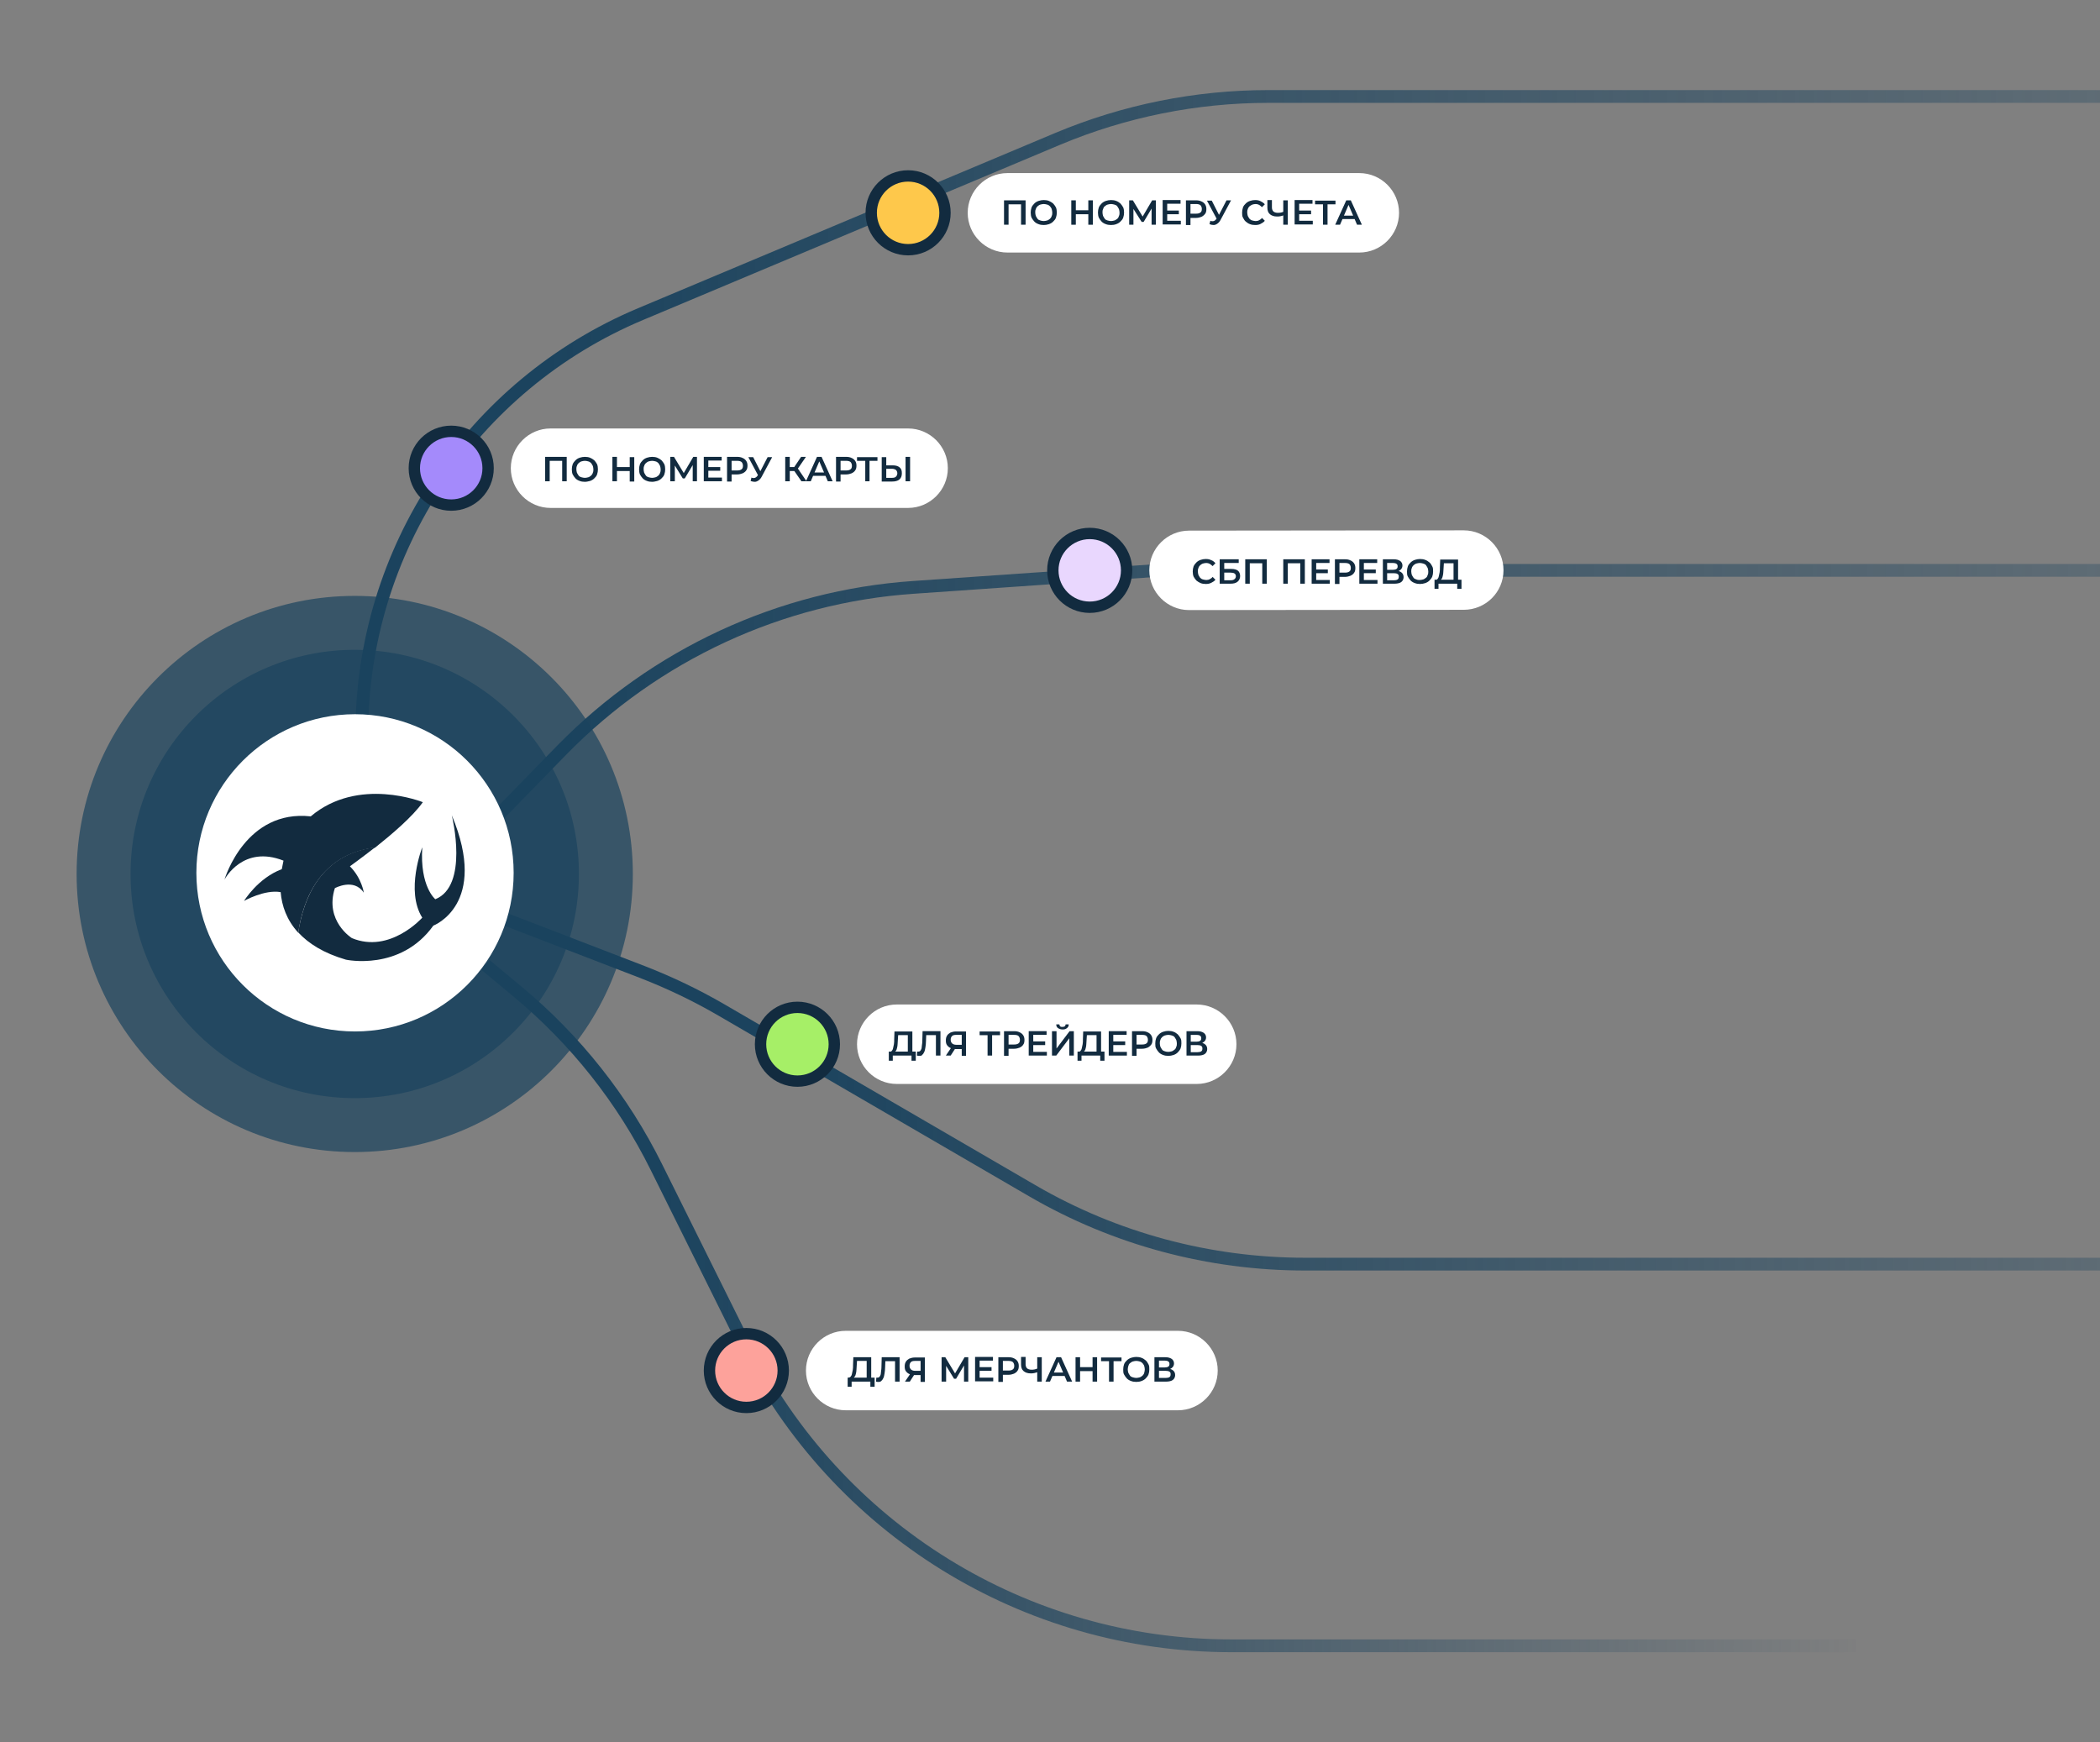 <?xml version="1.0" encoding="utf-8"?>
<!-- Generator: Adobe Illustrator 27.0.1, SVG Export Plug-In . SVG Version: 6.00 Build 0)  -->
<svg version="1.1" xmlns="http://www.w3.org/2000/svg" xmlns:xlink="http://www.w3.org/1999/xlink" x="0px" y="0px"
	 viewBox="0 0 740 614" style="enable-background:new 0 0 740 614;" xml:space="preserve">
<rect x="0" y="0" width="740" height="614" fill="#808080" stroke="none"/>
<style type="text/css">
	.st0{fill:none;stroke:url(#SVGID_00000175295678005332179610000008428342138993682591_);stroke-width:4.504;}
	.st1{fill:none;stroke:url(#SVGID_00000055701743455883340130000003441286400434326204_);stroke-width:4.504;}
	.st2{fill:none;stroke:url(#SVGID_00000053541792463672628490000005037945744292865154_);stroke-width:4.504;}
	.st3{fill:none;stroke:url(#SVGID_00000029034827404008972660000004977523854670821518_);stroke-width:4.504;}
	.st4{opacity:0.7;fill:#1B435E;enable-background:new    ;}
	.st5{fill:#FFFFFF;}
	.st6{fill:#FEC84B;stroke:#122B3F;stroke-width:4;}
	.st7{fill:#A6EF67;stroke:#122B3F;stroke-width:4;}
	.st8{fill:#FDA29B;stroke:#122B3F;stroke-width:4;}
	.st9{fill:#A48AFB;stroke:#122B3F;stroke-width:4;}
	.st10{fill:#E9D7FE;stroke:#122B3F;stroke-width:4;}
	.st11{fill:#122B3F;}
</style>
<g id="Слой_3">
</g>
<g id="Слой_1">
	<g>
		<defs>
			<rect id="SVGID_1_" width="740" height="614"/>
		</defs>
		<clipPath id="SVGID_00000065041976701845462400000003114843662950646442_">
			<use xlink:href="#SVGID_1_"  style="overflow:visible;"/>
		</clipPath>
	</g>
</g>
<g id="Слой_2">
	
		<linearGradient id="SVGID_00000098943162892290450930000016916608483402278550_" gradientUnits="userSpaceOnUse" x1="1013.41" y1="470.876" x2="193.744" y2="470.876" gradientTransform="matrix(1 0 0 -1 0 616)">
		<stop  offset="0" style="stop-color:#1B435E;stop-opacity:0"/>
		<stop  offset="1" style="stop-color:#1B435E"/>
	</linearGradient>
	<path style="fill:none;stroke:url(#SVGID_00000098943162892290450930000016916608483402278550_);stroke-width:4.504;" d="M965,34
		H446.9c-25.5,0-50.7,5.1-74.1,14.9l-147.1,61.8c-59.5,25-98.2,83.2-98.2,147.8l0,0"/>
	
		<linearGradient id="SVGID_00000117655929040094996410000004479037888080697737_" gradientUnits="userSpaceOnUse" x1="662.221" y1="155.74" x2="232.317" y2="155.74" gradientTransform="matrix(1 0 0 -1 0 616)">
		<stop  offset="0" style="stop-color:#1B435E;stop-opacity:0"/>
		<stop  offset="1" style="stop-color:#1B435E"/>
	</linearGradient>
	<path style="fill:none;stroke:url(#SVGID_00000117655929040094996410000004479037888080697737_);stroke-width:4.504;" d="M654,580
		H433.8c-72.6,0-139-41.1-171.4-106.1l-31.1-62.6c-11.8-23.8-28.5-44.9-49-61.9L171,340"/>
	
		<linearGradient id="SVGID_00000008142103356919545400000013023515876643941810_" gradientUnits="userSpaceOnUse" x1="1013.43" y1="369.84" x2="193.525" y2="369.84" gradientTransform="matrix(1 0 0 -1 0 616)">
		<stop  offset="0" style="stop-color:#1B435E;stop-opacity:0"/>
		<stop  offset="1" style="stop-color:#1B435E"/>
	</linearGradient>
	<path style="fill:none;stroke:url(#SVGID_00000008142103356919545400000013023515876643941810_);stroke-width:4.504;" d="M965,201
		H408.2l-86.3,6c-46.9,3.2-91,23.7-123.9,57.3L171,292"/>
	
		<linearGradient id="SVGID_00000063629246123164809420000005434574018624989628_" gradientUnits="userSpaceOnUse" x1="978.511" y1="232.463" x2="271.996" y2="232.463" gradientTransform="matrix(1 0 0 -1 0 616)">
		<stop  offset="0" style="stop-color:#1B435E;stop-opacity:0"/>
		<stop  offset="1" style="stop-color:#1B435E"/>
	</linearGradient>
	<path style="fill:none;stroke:url(#SVGID_00000063629246123164809420000005434574018624989628_);stroke-width:4.504;" d="
		M965,445.5H459.9c-33.8,0-67-8.9-96.2-25.9L254,355.8c-8.8-5.1-18-9.5-27.5-13.2l-55.3-21.3"/>
	<circle class="st4" cx="125" cy="308" r="98"/>
	<circle class="st4" cx="125" cy="308" r="79"/>
	<circle class="st5" cx="125.1" cy="307.6" r="55.9"/>
	<circle class="st6" cx="320" cy="75" r="13"/>
	<path class="st5" d="M355,61h124c7.7,0,14,6.3,14,14l0,0c0,7.7-6.3,14-14,14H355c-7.7,0-14-6.3-14-14l0,0C341,67.3,347.3,61,355,61
		z"/>
	<circle class="st7" cx="281" cy="368" r="13"/>
	<path class="st5" d="M316,354h105.7c7.7,0,14,6.3,14,14l0,0c0,7.7-6.3,14-14,14H316c-7.7,0-14-6.3-14-14l0,0
		C302,360.3,308.3,354,316,354z"/>
	<circle class="st8" cx="263" cy="483" r="13"/>
	<path class="st5" d="M298,469h117.1c7.7,0,14,6.3,14,14l0,0c0,7.7-6.3,14-14,14H298c-7.7,0-14-6.3-14-14l0,0
		C284,475.3,290.3,469,298,469z"/>
	<circle class="st9" cx="159" cy="165" r="13"/>
	<path class="st5" d="M194,151h126c7.7,0,14,6.3,14,14l0,0c0,7.7-6.3,14-14,14H194c-7.7,0-14-6.3-14-14l0,0
		C180,157.3,186.3,151,194,151z"/>
	<circle class="st10" cx="384" cy="201" r="13"/>
	<path class="st5" d="M419,187l96.8-0.1c7.7,0,14,6.3,14,14v0.1c0,7.7-6.3,13.9-14,13.9L419,215c-7.7,0-14-6.3-14-14l0,0
		C405,193.3,411.3,187,419,187z"/>
	<g>
		<g>
			<path class="st11" d="M159.2,287.3c13.2,31.5-6.5,38.9-6.5,38.9c-11.6,16.2-30.8,12-30.8,12c-7.9-2.3-13.2-5.7-16.8-9.6
				c1.8-11.7,7.7-27.6,27.1-30c-5,3.9-8.9,6.7-8.9,6.7c4.2,4.2,4.9,9.3,4.9,9.3c-3.5-5.3-10.2-1.6-10.2-1.6c-3.7,11.6,6,17.6,6,17.6
				c13.4,5.6,24.8-7.2,24.8-7.2c-6-9.5,0-24.8,0-24.8c-0.9,13.9,4.6,18.3,4.6,18.3C165.2,312.2,159.4,288.1,159.2,287.3z"/>
			<path class="st11" d="M149,282.7c-3.6,5.1-10.9,11.3-16.8,16c-19.4,2.4-25.4,18.3-27.1,30c-4.1-4.5-5.8-9.5-6.2-14.3
				c-5.7-1-12.9,3.1-12.9,3.1s4.8-8,13.3-11.2c0.2-1,0.4-2,0.6-3c-14.2-5.6-20.6,6.3-20.8,6.7c0.2-0.7,7.6-24.8,30.4-22.3
				C126.3,273.5,149,282.7,149,282.7z"/>
		</g>
	</g>
	<g>
		<path class="st11" d="M353.8,79.2v-8.6h7.6v8.6h-1.6v-7.6l0.4,0.4H355l0.4-0.4v7.6H353.8z"/>
		<path class="st11" d="M367.8,79.3c-0.7,0-1.3-0.1-1.8-0.3c-0.6-0.2-1.1-0.5-1.5-0.9c-0.4-0.4-0.7-0.9-1-1.4
			c-0.2-0.5-0.3-1.1-0.3-1.8c0-0.6,0.1-1.2,0.3-1.8c0.2-0.5,0.6-1,1-1.4c0.4-0.4,0.9-0.7,1.5-0.9s1.2-0.3,1.8-0.3
			c0.7,0,1.3,0.1,1.8,0.3s1,0.5,1.5,0.9c0.4,0.4,0.7,0.9,1,1.4c0.2,0.5,0.3,1.1,0.3,1.8c0,0.6-0.1,1.2-0.3,1.8s-0.6,1-1,1.4
			c-0.4,0.4-0.9,0.7-1.5,0.9C369,79.2,368.4,79.3,367.8,79.3z M367.8,77.9c0.4,0,0.8-0.1,1.2-0.2s0.7-0.4,1-0.6
			c0.3-0.3,0.5-0.6,0.6-1c0.2-0.4,0.2-0.8,0.2-1.2c0-0.4-0.1-0.8-0.2-1.2s-0.4-0.7-0.6-1c-0.3-0.3-0.6-0.5-1-0.6s-0.8-0.2-1.2-0.2
			s-0.8,0.1-1.2,0.2s-0.7,0.4-1,0.6c-0.3,0.3-0.5,0.6-0.6,1c-0.2,0.4-0.2,0.8-0.2,1.2c0,0.4,0.1,0.8,0.2,1.2c0.2,0.4,0.4,0.7,0.6,1
			s0.6,0.5,1,0.6C366.9,77.8,367.3,77.9,367.8,77.9z"/>
		<path class="st11" d="M379.1,79.2h-1.6v-8.6h1.6V79.2z M383.7,75.5H379v-1.4h4.7V75.5z M383.5,70.6h1.6v8.6h-1.6V70.6z"/>
		<path class="st11" d="M391.5,79.3c-0.7,0-1.3-0.1-1.8-0.3c-0.6-0.2-1.1-0.5-1.5-0.9c-0.4-0.4-0.7-0.9-1-1.4
			c-0.2-0.5-0.3-1.1-0.3-1.8c0-0.6,0.1-1.2,0.3-1.8c0.2-0.5,0.6-1,1-1.4c0.4-0.4,0.9-0.7,1.5-0.9s1.2-0.3,1.8-0.3
			c0.7,0,1.3,0.1,1.8,0.3c0.6,0.2,1,0.5,1.5,0.9c0.4,0.4,0.7,0.9,1,1.4c0.2,0.5,0.3,1.1,0.3,1.8c0,0.6-0.1,1.2-0.3,1.8s-0.6,1-1,1.4
			c-0.4,0.4-0.9,0.7-1.5,0.9C392.8,79.2,392.2,79.3,391.5,79.3z M391.5,77.9c0.4,0,0.8-0.1,1.2-0.2s0.7-0.4,1-0.6s0.5-0.6,0.6-1
			c0.2-0.4,0.2-0.8,0.2-1.2c0-0.4-0.1-0.8-0.2-1.2c-0.2-0.4-0.4-0.7-0.6-1s-0.6-0.5-1-0.6s-0.8-0.2-1.2-0.2s-0.8,0.1-1.2,0.2
			s-0.7,0.4-1,0.6s-0.5,0.6-0.6,1c-0.2,0.4-0.2,0.8-0.2,1.2c0,0.4,0.1,0.8,0.2,1.2c0.2,0.4,0.4,0.7,0.6,1s0.6,0.5,1,0.6
			S391.1,77.9,391.5,77.9z"/>
		<path class="st11" d="M397.9,79.2v-8.6h1.3l3.8,6.3h-0.7l3.7-6.3h1.3l0,8.6h-1.5l0-6.2h0.3l-3.1,5.2h-0.7L399,73h0.4v6.2H397.9z"
			/>
		<path class="st11" d="M411.3,77.8h4.8v1.3h-6.4v-8.6h6.3v1.3h-4.7V77.8z M411.1,74.2h4.3v1.3h-4.3V74.2z"/>
		<path class="st11" d="M417.9,79.2v-8.6h3.5c0.8,0,1.4,0.1,2,0.4c0.5,0.2,1,0.6,1.3,1.1c0.3,0.5,0.4,1,0.4,1.6s-0.1,1.2-0.4,1.6
			s-0.7,0.8-1.3,1.1c-0.5,0.2-1.2,0.4-2,0.4h-2.6l0.7-0.7v3.2H417.9z M419.5,76.1l-0.7-0.8h2.6c0.7,0,1.2-0.1,1.6-0.4
			c0.4-0.3,0.5-0.7,0.5-1.3c0-0.5-0.2-1-0.5-1.3c-0.4-0.3-0.9-0.4-1.6-0.4h-2.6l0.7-0.8V76.1z"/>
		<path class="st11" d="M429.1,77.8l-3.8-7.1h1.7l3,5.9L429.1,77.8z M426.5,77.8c0.4,0.2,0.8,0.2,1.2,0.1c0.3-0.1,0.6-0.3,0.9-0.7
			l0.4-0.6l0.2-0.2l3-5.8h1.6l-3.7,6.9c-0.3,0.6-0.7,1-1.1,1.3c-0.4,0.3-0.9,0.5-1.3,0.5c-0.5,0-1-0.1-1.5-0.3L426.5,77.8z"/>
		<path class="st11" d="M442.3,79.3c-0.7,0-1.3-0.1-1.8-0.3c-0.6-0.2-1-0.5-1.5-0.9s-0.7-0.9-1-1.4s-0.3-1.1-0.3-1.8
			c0-0.6,0.1-1.2,0.3-1.8s0.6-1,1-1.4s0.9-0.7,1.5-0.9c0.6-0.2,1.2-0.3,1.8-0.3c0.7,0,1.3,0.1,1.9,0.4s1.1,0.6,1.5,1.1l-1,1
			c-0.3-0.3-0.7-0.6-1-0.8c-0.4-0.2-0.8-0.3-1.2-0.3s-0.9,0.1-1.2,0.2s-0.7,0.4-1,0.6c-0.3,0.3-0.5,0.6-0.6,1
			c-0.2,0.4-0.2,0.8-0.2,1.2c0,0.4,0.1,0.8,0.2,1.2c0.2,0.4,0.4,0.7,0.6,1c0.3,0.3,0.6,0.5,1,0.6s0.8,0.2,1.2,0.2s0.9-0.1,1.2-0.3
			c0.4-0.2,0.7-0.4,1-0.8l1,1c-0.4,0.5-0.9,0.8-1.5,1.1C443.7,79.2,443,79.3,442.3,79.3z"/>
		<path class="st11" d="M452.5,75.8c-0.4,0.2-0.9,0.3-1.3,0.4c-0.4,0.1-0.8,0.1-1.2,0.1c-1.1,0-1.9-0.3-2.5-0.8s-0.9-1.3-0.9-2.3
			v-2.7h1.6v2.6c0,0.6,0.2,1.1,0.5,1.4s0.9,0.5,1.5,0.5c0.4,0,0.8,0,1.2-0.1c0.4-0.1,0.8-0.2,1.1-0.4L452.5,75.8z M452.2,79.2v-8.6
			h1.6v8.6H452.2z"/>
		<path class="st11" d="M457.8,77.8h4.8v1.3h-6.4v-8.6h6.3v1.3h-4.7V77.8z M457.7,74.2h4.3v1.3h-4.3V74.2z"/>
		<path class="st11" d="M466.2,79.2v-7.6l0.4,0.4h-3.2v-1.3h7.2V72h-3.2l0.4-0.4v7.6H466.2z"/>
		<path class="st11" d="M470.5,79.2l3.9-8.6h1.6l3.9,8.6h-1.7l-3.3-7.7h0.6l-3.3,7.7H470.5z M472.3,77.2l0.4-1.2h4.6l0.4,1.2H472.3z
			"/>
	</g>
	<g>
		<g>
			<path class="st11" d="M192.1,169.6v-8.6h7.6v8.6h-1.6V162l0.4,0.4h-5.2l0.4-0.4v7.6H192.1z"/>
			<path class="st11" d="M206.1,169.8c-0.7,0-1.3-0.1-1.8-0.3c-0.6-0.2-1.1-0.5-1.5-0.9c-0.4-0.4-0.7-0.9-1-1.4
				c-0.2-0.5-0.3-1.1-0.3-1.8c0-0.6,0.1-1.2,0.3-1.8c0.2-0.5,0.6-1,1-1.4c0.4-0.4,0.9-0.7,1.5-0.9s1.2-0.3,1.8-0.3
				c0.7,0,1.3,0.1,1.8,0.3s1,0.5,1.5,0.9c0.4,0.4,0.7,0.9,1,1.4c0.2,0.5,0.3,1.1,0.3,1.8c0,0.6-0.1,1.2-0.3,1.8s-0.6,1-1,1.4
				c-0.4,0.4-0.9,0.7-1.5,0.9C207.4,169.6,206.8,169.8,206.1,169.8z M206.1,168.4c0.4,0,0.8-0.1,1.2-0.2s0.7-0.4,1-0.6
				c0.3-0.3,0.5-0.6,0.6-1c0.2-0.4,0.2-0.8,0.2-1.2c0-0.4-0.1-0.8-0.2-1.2c-0.2-0.4-0.4-0.7-0.6-1c-0.3-0.3-0.6-0.5-1-0.6
				s-0.8-0.2-1.2-0.2s-0.8,0.1-1.2,0.2s-0.7,0.4-1,0.6c-0.3,0.3-0.5,0.6-0.6,1c-0.2,0.4-0.2,0.8-0.2,1.2c0,0.4,0.1,0.8,0.2,1.2
				c0.2,0.4,0.4,0.7,0.6,1s0.6,0.5,1,0.6C205.3,168.3,205.7,168.4,206.1,168.4z"/>
			<path class="st11" d="M217.4,169.6h-1.6v-8.6h1.6V169.6z M222,166h-4.7v-1.4h4.7V166z M221.9,161.1h1.6v8.6h-1.6V161.1z"/>
			<path class="st11" d="M229.8,169.8c-0.7,0-1.3-0.1-1.8-0.3c-0.6-0.2-1.1-0.5-1.5-0.9c-0.4-0.4-0.7-0.9-1-1.4
				c-0.2-0.5-0.3-1.1-0.3-1.8c0-0.6,0.1-1.2,0.3-1.8c0.2-0.5,0.6-1,1-1.4c0.4-0.4,0.9-0.7,1.5-0.9s1.2-0.3,1.8-0.3
				c0.7,0,1.3,0.1,1.8,0.3s1,0.5,1.5,0.9c0.4,0.4,0.7,0.9,1,1.4c0.2,0.5,0.3,1.1,0.3,1.8c0,0.6-0.1,1.2-0.3,1.8s-0.6,1-1,1.4
				c-0.4,0.4-0.9,0.7-1.5,0.9C231.1,169.6,230.5,169.8,229.8,169.8z M229.8,168.4c0.4,0,0.8-0.1,1.2-0.2s0.7-0.4,1-0.6
				c0.3-0.3,0.5-0.6,0.6-1c0.2-0.4,0.2-0.8,0.2-1.2c0-0.4-0.1-0.8-0.2-1.2c-0.2-0.4-0.4-0.7-0.6-1c-0.3-0.3-0.6-0.5-1-0.6
				s-0.8-0.2-1.2-0.2s-0.8,0.1-1.2,0.2s-0.7,0.4-1,0.6c-0.3,0.3-0.5,0.6-0.6,1c-0.2,0.4-0.2,0.8-0.2,1.2c0,0.4,0.1,0.8,0.2,1.2
				c0.2,0.4,0.4,0.7,0.6,1s0.6,0.5,1,0.6C229,168.3,229.4,168.4,229.8,168.4z"/>
			<path class="st11" d="M236.2,169.6v-8.6h1.3l3.8,6.3h-0.7l3.7-6.3h1.3l0,8.6h-1.5l0-6.2h0.3l-3.1,5.2h-0.7l-3.2-5.2h0.4v6.2
				H236.2z"/>
			<path class="st11" d="M249.6,168.3h4.8v1.3H248v-8.6h6.3v1.3h-4.7V168.3z M249.5,164.6h4.3v1.3h-4.3V164.6z"/>
			<path class="st11" d="M256.2,169.6v-8.6h3.5c0.8,0,1.4,0.1,2,0.4c0.5,0.2,1,0.6,1.3,1.1c0.3,0.5,0.4,1,0.4,1.6s-0.1,1.2-0.4,1.6
				c-0.3,0.5-0.7,0.8-1.3,1.1c-0.5,0.2-1.2,0.4-2,0.4h-2.6l0.7-0.7v3.2H256.2z M257.8,166.6l-0.7-0.8h2.6c0.7,0,1.2-0.1,1.6-0.4
				s0.5-0.7,0.5-1.3c0-0.5-0.2-1-0.5-1.3c-0.4-0.3-0.9-0.4-1.6-0.4h-2.6l0.7-0.8V166.6z"/>
			<path class="st11" d="M267.5,168.2l-3.8-7.1h1.7l3,5.9L267.5,168.2z M264.8,168.3c0.4,0.2,0.8,0.2,1.2,0.1
				c0.3-0.1,0.6-0.3,0.9-0.7l0.4-0.6l0.2-0.2l3-5.8h1.6l-3.7,6.9c-0.3,0.6-0.7,1-1.1,1.3c-0.4,0.3-0.9,0.5-1.3,0.5
				c-0.5,0-1-0.1-1.5-0.3L264.8,168.3z"/>
			<path class="st11" d="M276.7,169.6v-8.6h1.6v8.6H276.7z M277.8,166v-1.4h2.9v1.4H277.8z M280.9,165.5l-1.5-0.2l2.9-4.3h1.7
				L280.9,165.5z M282.4,169.6l-2.9-4.2l1.3-0.8l3.4,5H282.4z"/>
			<path class="st11" d="M284,169.6l3.9-8.6h1.6l3.9,8.6h-1.7l-3.3-7.7h0.6l-3.3,7.7H284z M285.8,167.7l0.4-1.2h4.6l0.4,1.2H285.8z"
				/>
			<path class="st11" d="M294.6,169.6v-8.6h3.5c0.8,0,1.4,0.1,2,0.4c0.5,0.2,1,0.6,1.3,1.1c0.3,0.5,0.4,1,0.4,1.6s-0.1,1.2-0.4,1.6
				c-0.3,0.5-0.7,0.8-1.3,1.1c-0.5,0.2-1.2,0.4-2,0.4h-2.6l0.7-0.7v3.2H294.6z M296.2,166.6l-0.7-0.8h2.6c0.7,0,1.2-0.1,1.6-0.4
				s0.5-0.7,0.5-1.3c0-0.5-0.2-1-0.5-1.3c-0.4-0.3-0.9-0.4-1.6-0.4h-2.6l0.7-0.8V166.6z"/>
			<path class="st11" d="M304.9,169.6V162l0.4,0.4H302v-1.3h7.2v1.3h-3.2l0.4-0.4v7.6H304.9z"/>
			<path class="st11" d="M314.6,164c1,0,1.8,0.2,2.4,0.7c0.6,0.5,0.8,1.1,0.8,2.1c0,1-0.3,1.7-0.9,2.2c-0.6,0.5-1.5,0.7-2.5,0.7
				h-3.7v-8.6h1.6v2.9H314.6z M314.3,168.4c0.6,0,1.1-0.1,1.4-0.4c0.3-0.3,0.5-0.7,0.5-1.2c0-0.5-0.2-0.9-0.5-1.2
				c-0.3-0.2-0.8-0.4-1.4-0.4h-2v3.2H314.3z M319.1,169.6v-8.6h1.6v8.6H319.1z"/>
		</g>
	</g>
	<g>
		<g>
			<path class="st11" d="M424.9,205.8c-0.7,0-1.3-0.1-1.8-0.3s-1-0.5-1.5-0.9c-0.4-0.4-0.7-0.9-1-1.4c-0.2-0.5-0.3-1.1-0.3-1.8
				s0.1-1.2,0.3-1.8c0.2-0.5,0.6-1,1-1.4c0.4-0.4,0.9-0.7,1.5-0.9c0.6-0.2,1.2-0.3,1.8-0.3c0.7,0,1.3,0.1,1.9,0.4
				c0.6,0.2,1.1,0.6,1.5,1.1l-1,1c-0.3-0.3-0.7-0.6-1-0.8c-0.4-0.2-0.8-0.3-1.2-0.3c-0.4,0-0.9,0.1-1.2,0.2c-0.4,0.1-0.7,0.4-1,0.6
				c-0.3,0.3-0.5,0.6-0.6,1c-0.2,0.4-0.2,0.8-0.2,1.2s0.1,0.8,0.2,1.2c0.2,0.4,0.4,0.7,0.6,1c0.3,0.3,0.6,0.5,1,0.6
				c0.4,0.1,0.8,0.2,1.2,0.2c0.4,0,0.9-0.1,1.2-0.3c0.4-0.2,0.7-0.4,1-0.8l1,1c-0.4,0.5-0.9,0.8-1.5,1.1
				C426.2,205.7,425.6,205.8,424.9,205.8z"/>
			<path class="st11" d="M429.8,205.7v-8.6h6.7v1.3h-5.1v2.1h2.5c1,0,1.8,0.2,2.3,0.6s0.8,1.1,0.8,1.9c0,0.8-0.3,1.5-0.9,2
				c-0.6,0.5-1.4,0.7-2.5,0.7H429.8z M431.4,204.5h2.2c0.6,0,1.1-0.1,1.4-0.4c0.3-0.2,0.5-0.6,0.5-1c0-0.9-0.6-1.3-1.9-1.3h-2.2
				V204.5z"/>
			<path class="st11" d="M438.8,205.7v-8.6h7.6v8.6h-1.6v-7.6l0.4,0.4H440l0.4-0.4v7.6H438.8z"/>
			<path class="st11" d="M452.2,205.7v-8.6h7.6v8.6h-1.6v-7.6l0.4,0.4h-5.2l0.4-0.4v7.6H452.2z"/>
			<path class="st11" d="M463.8,204.4h4.8v1.3h-6.4v-8.6h6.3v1.3h-4.7V204.4z M463.6,200.7h4.3v1.3h-4.3V200.7z"/>
			<path class="st11" d="M470.4,205.7v-8.6h3.5c0.8,0,1.4,0.1,2,0.4c0.5,0.2,1,0.6,1.3,1.1c0.3,0.5,0.4,1,0.4,1.6
				c0,0.6-0.1,1.2-0.4,1.6c-0.3,0.5-0.7,0.8-1.3,1.1c-0.5,0.2-1.2,0.4-2,0.4h-2.6l0.7-0.7v3.2H470.4z M472,202.6l-0.7-0.8h2.6
				c0.7,0,1.2-0.1,1.6-0.4c0.4-0.3,0.5-0.7,0.5-1.3c0-0.5-0.2-1-0.5-1.3c-0.4-0.3-0.9-0.4-1.6-0.4h-2.6l0.7-0.8V202.6z"/>
			<path class="st11" d="M480.6,204.4h4.8v1.3H479v-8.6h6.3v1.3h-4.7V204.4z M480.5,200.7h4.3v1.3h-4.3V200.7z"/>
			<path class="st11" d="M487.3,205.7v-8.6h3.8c1,0,1.7,0.2,2.3,0.6c0.5,0.4,0.8,0.9,0.8,1.6c0,0.7-0.3,1.2-0.8,1.6
				c-0.5,0.4-1.2,0.6-2,0.6l0.2-0.4c1,0,1.7,0.2,2.2,0.6s0.8,0.9,0.8,1.7c0,0.7-0.3,1.3-0.8,1.7c-0.5,0.4-1.4,0.6-2.4,0.6H487.3z
				 M488.8,200.8h2.1c0.5,0,0.9-0.1,1.2-0.3s0.4-0.5,0.4-0.9c0-0.4-0.1-0.7-0.4-0.9s-0.7-0.3-1.2-0.3h-2.1V200.8z M488.8,204.5h2.4
				c0.6,0,1-0.1,1.3-0.3c0.3-0.2,0.4-0.5,0.4-1s-0.1-0.7-0.4-0.9c-0.3-0.2-0.7-0.3-1.3-0.3h-2.4V204.5z"/>
			<path class="st11" d="M500.4,205.8c-0.7,0-1.3-0.1-1.8-0.3c-0.6-0.2-1.1-0.5-1.5-0.9c-0.4-0.4-0.7-0.9-1-1.4s-0.3-1.1-0.3-1.8
				s0.1-1.2,0.3-1.8s0.6-1,1-1.4c0.4-0.4,0.9-0.7,1.5-0.9c0.6-0.2,1.2-0.3,1.8-0.3c0.7,0,1.3,0.1,1.8,0.3c0.6,0.2,1,0.5,1.5,0.9
				s0.7,0.9,1,1.4s0.3,1.1,0.3,1.8s-0.1,1.2-0.3,1.8c-0.2,0.5-0.6,1-1,1.4c-0.4,0.4-0.9,0.7-1.5,0.9
				C501.6,205.7,501,205.8,500.4,205.8z M500.3,204.4c0.4,0,0.8-0.1,1.2-0.2c0.4-0.1,0.7-0.4,1-0.6s0.5-0.6,0.6-1
				c0.2-0.4,0.2-0.8,0.2-1.2s-0.1-0.8-0.2-1.2c-0.2-0.4-0.4-0.7-0.6-1s-0.6-0.5-1-0.6c-0.4-0.1-0.8-0.2-1.2-0.2
				c-0.4,0-0.8,0.1-1.2,0.2c-0.4,0.1-0.7,0.4-1,0.6c-0.3,0.3-0.5,0.6-0.6,1c-0.2,0.4-0.2,0.8-0.2,1.2c0,0.4,0.1,0.8,0.2,1.2
				c0.2,0.4,0.4,0.7,0.6,1s0.6,0.5,1,0.6C499.5,204.4,499.9,204.4,500.3,204.4z"/>
			<path class="st11" d="M505.5,207.5l0-3.2h9.5v3.2h-1.5v-1.8h-6.6v1.8H505.5z M512.2,205v-6.5h-3.4l-0.1,1.5
				c0,0.6-0.1,1.1-0.1,1.6c0,0.5-0.1,1-0.2,1.4c-0.1,0.4-0.2,0.8-0.4,1c-0.2,0.3-0.4,0.5-0.6,0.6l-1.7-0.2c0.3,0,0.6-0.1,0.8-0.3
				c0.2-0.2,0.4-0.5,0.5-1s0.2-0.9,0.3-1.4c0.1-0.6,0.1-1.1,0.1-1.8l0.1-2.7h6.3v7.8H512.2z"/>
		</g>
	</g>
	<g>
		<g>
			<path class="st11" d="M313.2,373.8l0-3.2h9.5v3.2h-1.5V372h-6.6v1.8H313.2z M319.9,371.3v-6.5h-3.4l-0.1,1.5
				c0,0.6-0.1,1.1-0.1,1.6c0,0.5-0.1,1-0.2,1.4s-0.2,0.8-0.4,1c-0.2,0.3-0.4,0.5-0.6,0.6l-1.7-0.2c0.3,0,0.6-0.1,0.8-0.3
				c0.2-0.2,0.4-0.5,0.5-1c0.1-0.4,0.2-0.9,0.3-1.4c0.1-0.6,0.1-1.1,0.1-1.8l0.1-2.7h6.3v7.8H319.9z"/>
			<path class="st11" d="M324,372.1c-0.1,0-0.3,0-0.4,0c-0.1,0-0.3-0.1-0.5-0.1l0.1-1.4c0.1,0,0.2,0,0.4,0c0.3,0,0.6-0.1,0.8-0.4
				c0.2-0.3,0.4-0.7,0.4-1.2s0.2-1.2,0.2-2l0.1-3.6h6.3v8.6h-1.6v-7.6l0.4,0.4h-4.1l0.3-0.4l-0.1,2.5c0,0.8-0.1,1.6-0.2,2.2
				s-0.2,1.2-0.4,1.6c-0.2,0.4-0.4,0.8-0.7,1C324.9,372,324.5,372.1,324,372.1z"/>
			<path class="st11" d="M338.9,372v-2.7l0.4,0.4h-2.5c-0.7,0-1.3-0.1-1.9-0.4c-0.5-0.2-0.9-0.6-1.2-1s-0.4-1-0.4-1.6
				c0-0.7,0.1-1.2,0.4-1.7s0.7-0.8,1.2-1.1c0.5-0.2,1.2-0.4,1.9-0.4h3.6v8.6H338.9z M333.3,372l2.1-3.1h1.6l-2,3.1H333.3z
				 M338.9,368.7v-4.4l0.4,0.4h-2.3c-0.7,0-1.2,0.1-1.5,0.4c-0.3,0.3-0.5,0.7-0.5,1.3c0,0.6,0.2,1,0.5,1.3c0.3,0.3,0.8,0.5,1.5,0.5
				h2.4L338.9,368.7z"/>
			<path class="st11" d="M348,372v-7.6l0.4,0.4h-3.2v-1.3h7.2v1.3h-3.2l0.4-0.4v7.6H348z"/>
			<path class="st11" d="M353.8,372v-8.6h3.5c0.8,0,1.4,0.1,2,0.4c0.5,0.2,1,0.6,1.3,1.1c0.3,0.5,0.4,1,0.4,1.6s-0.1,1.2-0.4,1.6
				c-0.3,0.5-0.7,0.8-1.3,1.1c-0.5,0.2-1.2,0.4-2,0.4h-2.6l0.7-0.7v3.2H353.8z M355.4,368.9l-0.7-0.8h2.6c0.7,0,1.2-0.1,1.6-0.4
				s0.5-0.7,0.5-1.3c0-0.5-0.2-1-0.5-1.3s-0.9-0.4-1.6-0.4h-2.6l0.7-0.8V368.9z"/>
			<path class="st11" d="M364.1,370.7h4.8v1.3h-6.4v-8.6h6.3v1.3h-4.7V370.7z M364,367h4.3v1.3H364V367z"/>
			<path class="st11" d="M370.7,372v-8.6h1.6v6.1l4.6-6.1h1.5v8.6h-1.6v-6.1l-4.6,6.1H370.7z M374.5,362.8c-0.7,0-1.3-0.2-1.7-0.5
				s-0.6-0.7-0.6-1.3h1.1c0,0.3,0.1,0.5,0.3,0.7c0.2,0.2,0.5,0.2,0.8,0.2s0.6-0.1,0.8-0.2c0.2-0.2,0.3-0.4,0.3-0.7h1.1
				c0,0.6-0.2,1-0.6,1.3S375.3,362.8,374.5,362.8z"/>
			<path class="st11" d="M379.7,373.8l0-3.2h9.5v3.2h-1.5V372h-6.6v1.8H379.7z M386.4,371.3v-6.5H383l-0.1,1.5
				c0,0.6-0.1,1.1-0.1,1.6c0,0.5-0.1,1-0.2,1.4s-0.2,0.8-0.4,1c-0.2,0.3-0.4,0.5-0.6,0.6l-1.7-0.2c0.3,0,0.6-0.1,0.8-0.3
				c0.2-0.2,0.4-0.5,0.5-1c0.1-0.4,0.2-0.9,0.3-1.4s0.1-1.1,0.1-1.8l0.1-2.7h6.3v7.8H386.4z"/>
			<path class="st11" d="M392.3,370.7h4.8v1.3h-6.4v-8.6h6.3v1.3h-4.7V370.7z M392.2,367h4.3v1.3h-4.3V367z"/>
			<path class="st11" d="M398.9,372v-8.6h3.5c0.8,0,1.4,0.1,2,0.4c0.5,0.2,1,0.6,1.3,1.1c0.3,0.5,0.4,1,0.4,1.6s-0.1,1.2-0.4,1.6
				s-0.7,0.8-1.3,1.1c-0.5,0.2-1.2,0.4-2,0.4h-2.6l0.7-0.7v3.2H398.9z M400.5,368.9l-0.7-0.8h2.6c0.7,0,1.2-0.1,1.6-0.4
				s0.5-0.7,0.5-1.3c0-0.5-0.2-1-0.5-1.3s-0.9-0.4-1.6-0.4h-2.6l0.7-0.8V368.9z"/>
			<path class="st11" d="M411.7,372.1c-0.7,0-1.3-0.1-1.8-0.3c-0.6-0.2-1.1-0.5-1.5-0.9c-0.4-0.4-0.7-0.9-1-1.4s-0.3-1.1-0.3-1.8
				s0.1-1.2,0.3-1.8s0.6-1,1-1.4c0.4-0.4,0.9-0.7,1.5-0.9c0.6-0.2,1.2-0.3,1.8-0.3c0.7,0,1.3,0.1,1.8,0.3c0.6,0.2,1,0.5,1.5,0.9
				c0.4,0.4,0.7,0.9,1,1.4s0.3,1.1,0.3,1.8s-0.1,1.2-0.3,1.8c-0.2,0.5-0.6,1-1,1.4c-0.4,0.4-0.9,0.7-1.5,0.9
				C412.9,372,412.3,372.1,411.7,372.1z M411.7,370.7c0.4,0,0.8-0.1,1.2-0.2c0.4-0.1,0.7-0.4,1-0.6s0.5-0.6,0.6-1
				c0.2-0.4,0.2-0.8,0.2-1.2c0-0.4-0.1-0.8-0.2-1.2c-0.2-0.4-0.4-0.7-0.6-1s-0.6-0.5-1-0.6s-0.8-0.2-1.2-0.2c-0.4,0-0.8,0.1-1.2,0.2
				s-0.7,0.4-1,0.6c-0.3,0.3-0.5,0.6-0.6,1c-0.2,0.4-0.2,0.8-0.2,1.2c0,0.4,0.1,0.8,0.2,1.2c0.2,0.4,0.4,0.7,0.6,1s0.6,0.5,1,0.6
				C410.8,370.6,411.2,370.7,411.7,370.7z"/>
			<path class="st11" d="M418.1,372v-8.6h3.8c1,0,1.7,0.2,2.3,0.6c0.5,0.4,0.8,0.9,0.8,1.6c0,0.7-0.3,1.2-0.8,1.6s-1.2,0.6-2,0.6
				l0.2-0.4c1,0,1.7,0.2,2.2,0.6c0.5,0.4,0.8,0.9,0.8,1.7c0,0.7-0.3,1.3-0.8,1.7c-0.5,0.4-1.4,0.6-2.4,0.6H418.1z M419.6,367.1h2.1
				c0.5,0,0.9-0.1,1.2-0.3c0.3-0.2,0.4-0.5,0.4-0.9c0-0.4-0.1-0.7-0.4-0.9c-0.3-0.2-0.7-0.3-1.2-0.3h-2.1V367.1z M419.6,370.8h2.4
				c0.6,0,1-0.1,1.3-0.3c0.3-0.2,0.4-0.5,0.4-1c0-0.4-0.1-0.7-0.4-0.9s-0.7-0.3-1.3-0.3h-2.4V370.8z"/>
		</g>
	</g>
	<g>
		<g>
			<path class="st11" d="M298.7,488.7l0-3.2h9.5v3.2h-1.5v-1.8h-6.6v1.8H298.7z M305.4,486.1v-6.5h-3.4l-0.1,1.5
				c0,0.6-0.1,1.1-0.1,1.6c0,0.5-0.1,1-0.2,1.4c-0.1,0.4-0.2,0.8-0.4,1c-0.2,0.3-0.4,0.5-0.6,0.6l-1.7-0.2c0.3,0,0.6-0.1,0.8-0.3
				c0.2-0.2,0.4-0.5,0.5-1s0.2-0.9,0.3-1.4c0.1-0.6,0.1-1.1,0.1-1.8l0.1-2.7h6.3v7.8H305.4z"/>
			<path class="st11" d="M309.6,487c-0.1,0-0.3,0-0.4,0c-0.1,0-0.3-0.1-0.5-0.1l0.1-1.4c0.1,0,0.2,0,0.4,0c0.3,0,0.6-0.1,0.8-0.4
				c0.2-0.3,0.4-0.7,0.4-1.2s0.2-1.2,0.2-2l0.1-3.6h6.3v8.6h-1.6v-7.6l0.4,0.4h-4.1l0.3-0.4l-0.1,2.5c0,0.8-0.1,1.6-0.2,2.2
				c-0.1,0.6-0.2,1.2-0.4,1.6c-0.2,0.4-0.4,0.8-0.7,1C310.4,486.9,310,487,309.6,487z"/>
			<path class="st11" d="M324.4,486.9v-2.7l0.4,0.4h-2.5c-0.7,0-1.3-0.1-1.9-0.4c-0.5-0.2-0.9-0.6-1.2-1s-0.4-1-0.4-1.6
				c0-0.7,0.1-1.2,0.4-1.7c0.3-0.5,0.7-0.8,1.2-1.1c0.5-0.2,1.2-0.4,1.9-0.4h3.6v8.6H324.4z M318.9,486.9l2.1-3.1h1.6l-2,3.1H318.9z
				 M324.4,483.6v-4.4l0.4,0.4h-2.3c-0.7,0-1.2,0.1-1.5,0.4c-0.3,0.3-0.5,0.7-0.5,1.3c0,0.6,0.2,1,0.5,1.3c0.3,0.3,0.8,0.5,1.5,0.5
				h2.4L324.4,483.6z"/>
			<path class="st11" d="M331.8,486.9v-8.6h1.3l3.8,6.3h-0.7l3.7-6.3h1.3l0,8.6h-1.5l0-6.2h0.3l-3.1,5.2h-0.7l-3.2-5.2h0.4v6.2
				H331.8z"/>
			<path class="st11" d="M345.2,485.5h4.8v1.3h-6.4v-8.6h6.3v1.3h-4.7V485.5z M345.1,481.8h4.3v1.3h-4.3V481.8z"/>
			<path class="st11" d="M351.8,486.9v-8.6h3.5c0.8,0,1.4,0.1,2,0.4c0.5,0.2,1,0.6,1.3,1.1c0.3,0.5,0.4,1,0.4,1.6
				c0,0.6-0.1,1.2-0.4,1.6c-0.3,0.5-0.7,0.8-1.3,1.1c-0.5,0.2-1.2,0.4-2,0.4h-2.6l0.7-0.7v3.2H351.8z M353.4,483.8l-0.7-0.8h2.6
				c0.7,0,1.2-0.1,1.6-0.4s0.5-0.7,0.5-1.3c0-0.5-0.2-1-0.5-1.3c-0.4-0.3-0.9-0.4-1.6-0.4h-2.6l0.7-0.8V483.8z"/>
			<path class="st11" d="M365.7,483.5c-0.4,0.2-0.9,0.3-1.3,0.4s-0.8,0.1-1.2,0.1c-1.1,0-1.9-0.3-2.5-0.8s-0.9-1.3-0.9-2.3v-2.7h1.6
				v2.6c0,0.6,0.2,1.1,0.5,1.4s0.9,0.5,1.5,0.5c0.4,0,0.8,0,1.2-0.1c0.4-0.1,0.8-0.2,1.1-0.4L365.7,483.5z M365.5,486.9v-8.6h1.6
				v8.6H365.5z"/>
			<path class="st11" d="M368.4,486.9l3.9-8.6h1.6l3.9,8.6H376l-3.3-7.7h0.6l-3.3,7.7H368.4z M370.1,484.9l0.4-1.2h4.6l0.4,1.2
				H370.1z"/>
			<path class="st11" d="M380.6,486.9H379v-8.6h1.6V486.9z M385.1,483.2h-4.7v-1.4h4.7V483.2z M385,478.3h1.6v8.6H385V478.3z"/>
			<path class="st11" d="M390.8,486.9v-7.6l0.4,0.4H388v-1.3h7.2v1.3H392l0.4-0.4v7.6H390.8z"/>
			<path class="st11" d="M400.4,487c-0.7,0-1.3-0.1-1.8-0.3c-0.6-0.2-1.1-0.5-1.5-0.9c-0.4-0.4-0.7-0.9-1-1.4s-0.3-1.1-0.3-1.8
				s0.1-1.2,0.3-1.8s0.6-1,1-1.4c0.4-0.4,0.9-0.7,1.5-0.9c0.6-0.2,1.2-0.3,1.8-0.3c0.7,0,1.3,0.1,1.8,0.3c0.6,0.2,1,0.5,1.5,0.9
				s0.7,0.9,1,1.4s0.3,1.1,0.3,1.8s-0.1,1.2-0.3,1.8c-0.2,0.5-0.6,1-1,1.4c-0.4,0.4-0.9,0.7-1.5,0.9
				C401.7,486.9,401.1,487,400.4,487z M400.4,485.6c0.4,0,0.8-0.1,1.2-0.2c0.4-0.1,0.7-0.4,1-0.6c0.3-0.3,0.5-0.6,0.6-1
				s0.2-0.8,0.2-1.2s-0.1-0.8-0.2-1.2s-0.4-0.7-0.6-1c-0.3-0.3-0.6-0.5-1-0.6c-0.4-0.1-0.8-0.2-1.2-0.2s-0.8,0.1-1.2,0.2
				c-0.4,0.1-0.7,0.4-1,0.6s-0.5,0.6-0.6,1s-0.2,0.8-0.2,1.2c0,0.4,0.1,0.8,0.2,1.2c0.2,0.4,0.4,0.7,0.6,1s0.6,0.5,1,0.6
				C399.6,485.5,400,485.6,400.4,485.6z"/>
			<path class="st11" d="M406.8,486.9v-8.6h3.8c1,0,1.7,0.2,2.3,0.6c0.5,0.4,0.8,0.9,0.8,1.6c0,0.7-0.3,1.2-0.8,1.6
				c-0.5,0.4-1.2,0.6-2,0.6l0.2-0.4c1,0,1.7,0.2,2.2,0.6s0.8,0.9,0.8,1.7c0,0.7-0.3,1.3-0.8,1.7c-0.5,0.4-1.4,0.6-2.4,0.6H406.8z
				 M408.4,481.9h2.1c0.5,0,0.9-0.1,1.2-0.3c0.3-0.2,0.4-0.5,0.4-0.9c0-0.4-0.1-0.7-0.4-0.9c-0.3-0.2-0.7-0.3-1.2-0.3h-2.1V481.9z
				 M408.4,485.6h2.4c0.6,0,1-0.1,1.3-0.3c0.3-0.2,0.4-0.5,0.4-1s-0.1-0.7-0.4-0.9s-0.7-0.3-1.3-0.3h-2.4V485.6z"/>
		</g>
	</g>
</g>
</svg>

